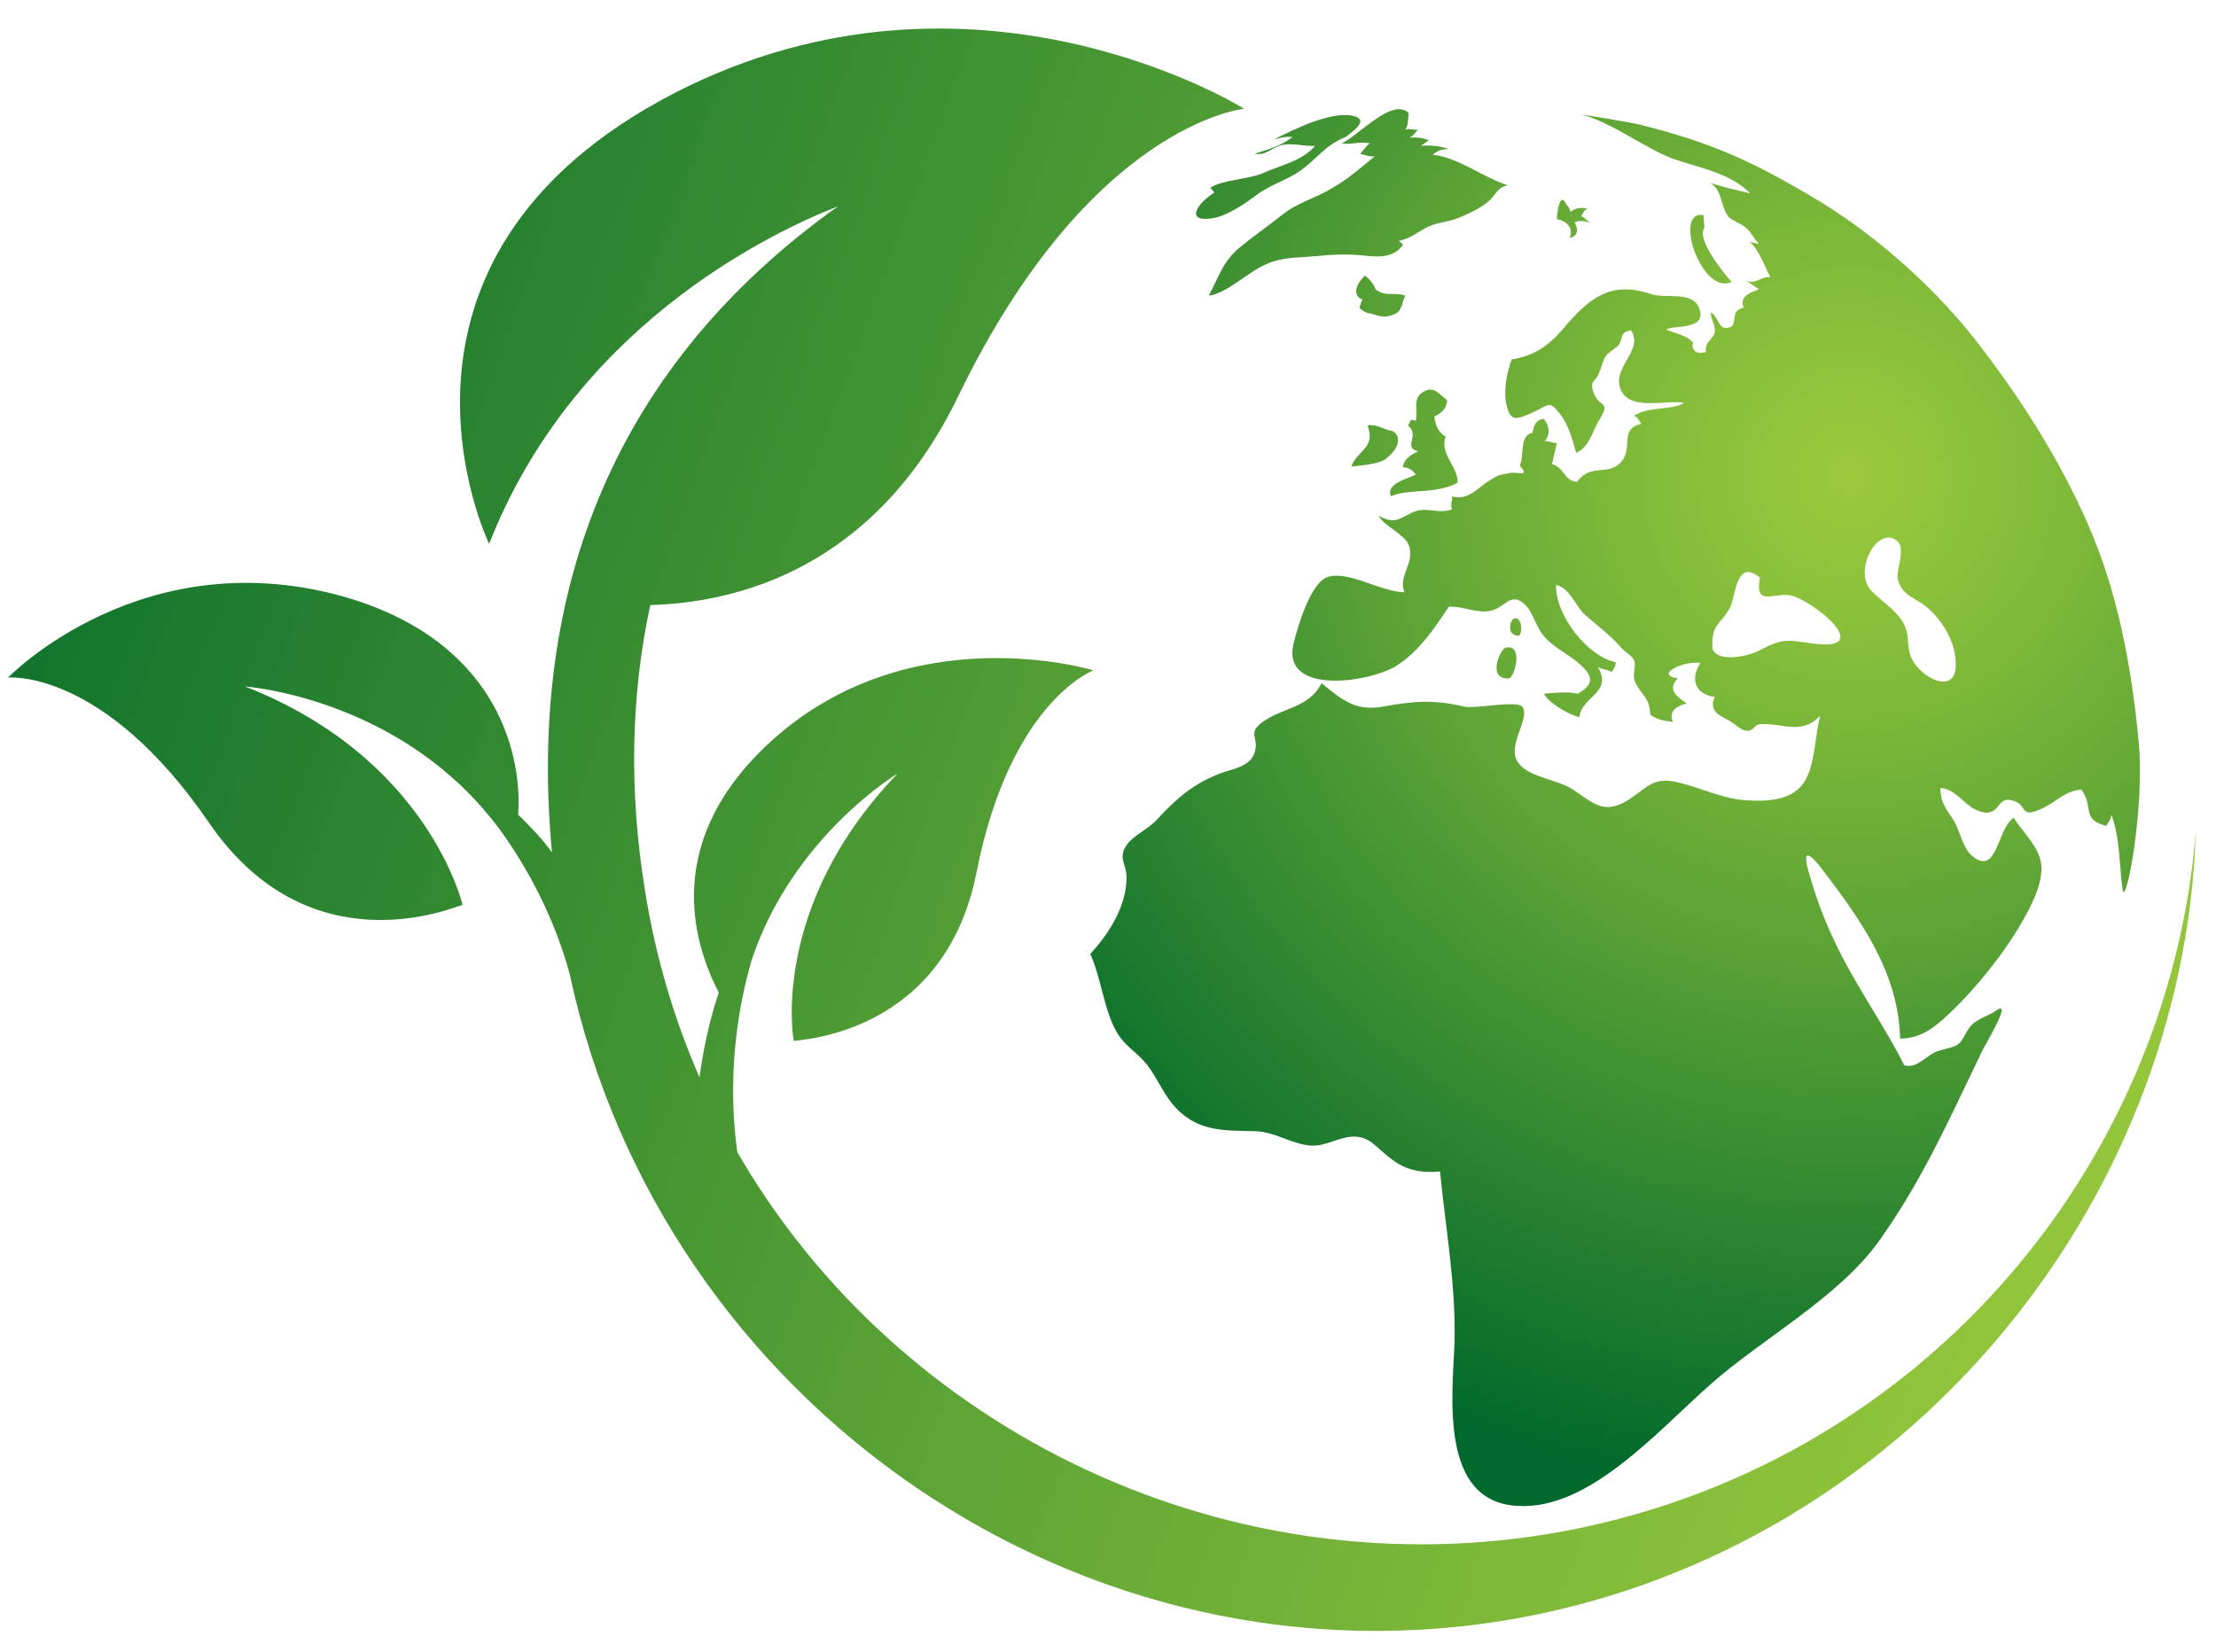<?xml version="1.0" encoding="utf-8"?>
<!-- Generator: $$$/GeneralStr/196=Adobe Illustrator 27.6.0, SVG Export Plug-In . SVG Version: 6.00 Build 0)  -->
<svg version="1.1" id="Ebene_1" xmlns="http://www.w3.org/2000/svg" xmlns:xlink="http://www.w3.org/1999/xlink" x="0px" y="0px"
	 viewBox="0 0 275 205" style="enable-background:new 0 0 275 205;" xml:space="preserve">
<style type="text/css">
	.st0{fill:url(#SVGID_1_);}
	.st1{fill:url(#SVGID_00000078038355184592748480000008680831905666595001_);}
	.st2{fill:url(#SVGID_00000119093821156530168920000015601235987110836619_);}
	.st3{fill:url(#SVGID_00000040551103950031617820000002300496714029676954_);}
	.st4{fill:url(#SVGID_00000174581330219838673740000008498590029324645543_);}
	.st5{fill:url(#SVGID_00000168090268264149746870000016323718906691298227_);}
	.st6{fill:url(#SVGID_00000121263111796156452110000004032074113181217666_);}
	.st7{fill:url(#SVGID_00000062182638825280197290000008390986405197340076_);}
	.st8{fill:url(#SVGID_00000044136280781167823180000018008877746306174099_);}
	.st9{fill:url(#SVGID_00000023280034032937565540000013078514361638175386_);}
	.st10{fill:url(#SVGID_00000019659713994679251830000010748620699909881233_);}
</style>
<g>
	<g>
		<radialGradient id="SVGID_1_" cx="229.469" cy="58.905" r="126.724" gradientUnits="userSpaceOnUse">
			<stop  offset="0" style="stop-color:#9ACA3C"/>
			<stop  offset="0.155" style="stop-color:#88BF3A"/>
			<stop  offset="0.465" style="stop-color:#5BA335"/>
			<stop  offset="0.895" style="stop-color:#13752D"/>
			<stop  offset="1" style="stop-color:#00692B"/>
		</radialGradient>
		<path class="st0" d="M170,17.8c-0.5,0.3-0.9,1-1.2,1.3c0.6,0.1,1.2,0.4,1.8,0.3c-1.7,1.4-3.3,2.8-5.2,3.9
			c-2.1,1.3-4.3,1.8-6.2,3.3c-1.9,1.5-3.9,2.9-5.7,4.4c-1.9,1.8-2.3,3.5-3.5,5.7c2.3-0.3,4.8-2.9,7.1-3.9c2-0.9,3.9-0.8,6.1-1
			c2.1-0.2,3.8-0.3,5.9-0.1c1.8,0.2,3.8,0.4,5-1.3c-0.1-0.2-0.3-0.3-0.5-0.5c1.4-0.3,2.2-1,3.3-1.6c1.1-0.6,2.4-0.7,3.7-1.1
			c1.3-0.5,3.1-1.3,4.1-2.2c0.9-0.7,1-1.7,2.4-2c-3.3-1.1-6-3.4-9.3-3.8c0.6-0.5,1.1-0.7,2-0.7c-1.1-0.4-2.4-0.5-3.5-0.4
			c0.4-0.2,0.7-0.5,1-0.7c-0.8-0.3-1.6-0.4-2.4-0.3c0.5-0.2,0.8-0.8,1.1-1c-0.5,0.1-1-0.2-1.6,0c0.4-0.6,0.3-1.2,0.4-2
			c-0.1-0.3-0.4-0.4-0.8-0.5c-2.1-0.5-5.6,3.3-7.5,4.2C167.6,18,168.8,17.5,170,17.8z"/>
		
			<radialGradient id="SVGID_00000015352225144241945120000018006279810289287859_" cx="229.469" cy="58.905" r="126.723" gradientUnits="userSpaceOnUse">
			<stop  offset="0" style="stop-color:#9ACA3C"/>
			<stop  offset="0.155" style="stop-color:#88BF3A"/>
			<stop  offset="0.465" style="stop-color:#5BA335"/>
			<stop  offset="0.895" style="stop-color:#13752D"/>
			<stop  offset="1" style="stop-color:#00692B"/>
		</radialGradient>
		<path style="fill:url(#SVGID_00000015352225144241945120000018006279810289287859_);" d="M150.4,27.1c1.9-0.3,3.9-1.7,5.4-2.8
			c1.8-1.4,3.9-1.9,5.7-3.2c2-1.5,3-3.1,5.5-4.1c0.6-0.5,2.8-1.9,1.3-2.5c-2.7-1-7.8,1.6-10.2,2.8c0.8-0.2,1.5-0.4,2.3-0.3
			c-1.4,1.1-2.9,1.5-4.7,2.1c1.5,0.2,2.1-0.8,3.4-1.1c1.4-0.3,2.7,0.2,4.1,0.1c-1.6,1.9-4.3,2.4-6.5,3.4c-1.9,0.8-5,0.8-6.5,1.8
			c0.2,0.2,0.3,0.4,0.5,0.6C148.6,25.2,147,27.6,150.4,27.1z"/>
		
			<radialGradient id="SVGID_00000028308465390456731470000015422007346090958497_" cx="229.469" cy="58.905" r="126.724" gradientUnits="userSpaceOnUse">
			<stop  offset="0" style="stop-color:#9ACA3C"/>
			<stop  offset="0.155" style="stop-color:#88BF3A"/>
			<stop  offset="0.465" style="stop-color:#5BA335"/>
			<stop  offset="0.895" style="stop-color:#13752D"/>
			<stop  offset="1" style="stop-color:#00692B"/>
		</radialGradient>
		<path style="fill:url(#SVGID_00000028308465390456731470000015422007346090958497_);" d="M170.1,38.9c1,0.3,1.6,0.6,2.7,0.2
			c1.2-0.4,1-1.1,1.6-2.4c-1.3-0.5-2.5,0.2-3.7-0.8c-0.2-0.6-0.7-1.2-1.3-1.7c-0.9,0.8-1.8,2.4-0.3,3c-0.2,0.2-0.3,0.8-0.4,1
			C169.1,38.6,169.6,38.9,170.1,38.9z"/>
		
			<radialGradient id="SVGID_00000000926084179783787040000012163225207995609482_" cx="229.469" cy="58.905" r="126.723" gradientUnits="userSpaceOnUse">
			<stop  offset="0" style="stop-color:#9ACA3C"/>
			<stop  offset="0.155" style="stop-color:#88BF3A"/>
			<stop  offset="0.465" style="stop-color:#5BA335"/>
			<stop  offset="0.895" style="stop-color:#13752D"/>
			<stop  offset="1" style="stop-color:#00692B"/>
		</radialGradient>
		<path style="fill:url(#SVGID_00000000926084179783787040000012163225207995609482_);" d="M194.8,29.5c1-0.1,1.1-1.1,0.6-1.9
			c0.7-0.3,1.4-0.2,2.1,0.2c-0.4-0.2-0.8-0.8-1.3-1c0.4-0.4,0.2-0.6,0.8-0.9c-0.8-0.2-1.5-0.1-2.1,0.4c-0.1-0.6-0.6-0.9-0.8-1.4
			c-0.6-0.6-0.9,1.6-0.9,2.3C194.4,27.4,195.3,28.3,194.8,29.5z"/>
		
			<radialGradient id="SVGID_00000160151195921314211910000010922638693606280603_" cx="229.469" cy="58.905" r="126.724" gradientUnits="userSpaceOnUse">
			<stop  offset="0" style="stop-color:#9ACA3C"/>
			<stop  offset="0.155" style="stop-color:#88BF3A"/>
			<stop  offset="0.465" style="stop-color:#5BA335"/>
			<stop  offset="0.895" style="stop-color:#13752D"/>
			<stop  offset="1" style="stop-color:#00692B"/>
		</radialGradient>
		<path style="fill:url(#SVGID_00000160151195921314211910000010922638693606280603_);" d="M211.5,28.1c0-0.1-0.1-1.1-0.1-1.4
			c-3.8-0.7-0.3,10,3.5,8.3c-1-1.1-4.4-5.3-3.4-6.7L211.5,28.1z"/>
		
			<radialGradient id="SVGID_00000164484789983871311770000009303366585659756970_" cx="229.469" cy="58.905" r="126.723" gradientUnits="userSpaceOnUse">
			<stop  offset="0" style="stop-color:#9ACA3C"/>
			<stop  offset="0.155" style="stop-color:#88BF3A"/>
			<stop  offset="0.465" style="stop-color:#5BA335"/>
			<stop  offset="0.895" style="stop-color:#13752D"/>
			<stop  offset="1" style="stop-color:#00692B"/>
		</radialGradient>
		<path style="fill:url(#SVGID_00000164484789983871311770000009303366585659756970_);" d="M180.9,59.9c0-2.1-2.3-3.6-1.5-5.7
			c-0.9-0.5-1.3-1.5-1.4-2.5c0.9-0.4,1.5-1,1.6-2c-1.1-0.9-1.7-1.8-2.9-1.1c-1.5,0.8-0.7,2.3-1,3.6c-0.2,0-0.4-0.1-0.6-0.1
			c-0.2,0.3-0.2,0.6-0.4,0.7c1.6,1.2-0.7,2.8,1.3,3.2c-0.8,0.4-1.8,0.9-1.9,2c0.8,0,1.2,0.4,1.6,0.9c-1.2,0.6-3.7,1.1-3.1,2.7
			C174.8,60.6,178.2,61.4,180.9,59.9z"/>
		
			<radialGradient id="SVGID_00000132782491262846916880000005643416066839683775_" cx="229.469" cy="58.905" r="126.723" gradientUnits="userSpaceOnUse">
			<stop  offset="0" style="stop-color:#9ACA3C"/>
			<stop  offset="0.155" style="stop-color:#88BF3A"/>
			<stop  offset="0.465" style="stop-color:#5BA335"/>
			<stop  offset="0.895" style="stop-color:#13752D"/>
			<stop  offset="1" style="stop-color:#00692B"/>
		</radialGradient>
		<path style="fill:url(#SVGID_00000132782491262846916880000005643416066839683775_);" d="M171.9,57c1.4-1,2.3-2.7,0.9-3.5
			c-1.2-0.2-1.9-0.9-3.1-0.7c1.1,2.8-1.3,3.1-2,5.1C168.8,57.8,171.1,57.6,171.9,57z"/>
		
			<radialGradient id="SVGID_00000118362649180509434580000010929029498901341342_" cx="229.469" cy="58.905" r="126.724" gradientUnits="userSpaceOnUse">
			<stop  offset="0" style="stop-color:#9ACA3C"/>
			<stop  offset="0.155" style="stop-color:#88BF3A"/>
			<stop  offset="0.465" style="stop-color:#5BA335"/>
			<stop  offset="0.895" style="stop-color:#13752D"/>
			<stop  offset="1" style="stop-color:#00692B"/>
		</radialGradient>
		<path style="fill:url(#SVGID_00000118362649180509434580000010929029498901341342_);" d="M186.8,80.4c-0.6,0.2-2.3,3.9,0.4,3.8
			C187.9,84.3,189.2,79.8,186.8,80.4z"/>
		
			<radialGradient id="SVGID_00000060714866005873530370000013659797932996548019_" cx="229.469" cy="58.905" r="126.724" gradientUnits="userSpaceOnUse">
			<stop  offset="0" style="stop-color:#9ACA3C"/>
			<stop  offset="0.155" style="stop-color:#88BF3A"/>
			<stop  offset="0.465" style="stop-color:#5BA335"/>
			<stop  offset="0.895" style="stop-color:#13752D"/>
			<stop  offset="1" style="stop-color:#00692B"/>
		</radialGradient>
		<path style="fill:url(#SVGID_00000060714866005873530370000013659797932996548019_);" d="M187.7,76.9c-0.4,0.6-0.6,1.8,0.6,2
			C189.1,79.1,188.9,76,187.7,76.9z"/>
		
			<radialGradient id="SVGID_00000064327355674797666980000017718988642625094077_" cx="229.469" cy="58.905" r="126.724" gradientUnits="userSpaceOnUse">
			<stop  offset="0" style="stop-color:#9ACA3C"/>
			<stop  offset="0.155" style="stop-color:#88BF3A"/>
			<stop  offset="0.465" style="stop-color:#5BA335"/>
			<stop  offset="0.895" style="stop-color:#13752D"/>
			<stop  offset="1" style="stop-color:#00692B"/>
		</radialGradient>
		<path style="fill:url(#SVGID_00000064327355674797666980000017718988642625094077_);" d="M265.4,92c-0.9-9.4-2.6-18.6-6.4-27.2
			c-3.7-8.3-8.4-15.6-14-22.8c-5.3-6.7-12.7-13.2-20-17.5c-7.6-4.5-12.6-6.8-21.4-9c-1-0.3-7.4-1.3-7.4-1.3
			c3.7,0.9,7.9,4.2,11.4,5.5c3.4,1.2,7,1.7,9.6,4.3c-1.7-0.4-3.4-0.8-5-1.3c1.6,0.9,1.2,2.7,2.3,4.2c0.3,0.4,1.7,0.9,2.2,1.4
			c0.6,0.5,1,1.4,1.6,2c-0.4-0.1-0.8-0.2-1.2-0.3c1.1,0.8,2,3.3,2.6,4.4c-1.3-0.1-1.8,1-3.1,0.4c0.4,0.2,1.2,0.8,1.7,1.1
			c-1.1,0.4-2.5,0.9-1.9,2.3c-1.8,0.3-0.7,2-1.7,2.4c-1.5,0.6-1.4-1.4-2.4-1.8c0,0.8,0.6,1.6,0.5,2.4c-0.1,0.9-1.3,1.1-1.1,2.5
			c-1,0.3-1.9-0.1-1.6-1.2c-0.8-0.9-2.2-1.1-3.3-1.6c0.7-0.6,5.3,0.2,4-2.8c-0.9-2-4.2-1-5.9-1.6c-5.1-1.7-7.7,0.5-11,4.4
			c-1.7,2-3.6,3.3-6.3,3.7c-0.6,1.6-1,3.7-0.7,5.4c0.5,2.5,1.3,2.1,3.5,1.1c1.9-0.9,1.9-1.4,3.2,0.3c1,1.2,1.6,3.3,2,4.8
			c1.5-0.6,2-2.5,2.7-3.8c1.8-2.9,0.2-1.5-0.6-3.8c-0.4-1.4,0.2-1.1,0.7-2.2c0.2-0.4,0.6-1.9,0.8-2.1c0.4-0.6,1.1-0.9,1.6-1.4
			c0.7-0.8,0.1-1.7,1.6-1.9c1.7,2.5-2.6,4.7-1.2,7.5c1.2,2.5,5.6,1.1,7.8,1.5c-1.7,1-4.5,0.4-6.2,1.6c0.6,0.3,0.6,0.7,0.9,1
			c-2.8,0.6-1,3-2.5,4.7c-1.7,1.9-3.7,0.1-5.5,2.5c-1.6-0.1-1.6-1.8-3.1-2.2c0.2-0.9,0.4-1.7,0.6-2.6c-0.6,0-0.9-0.3-1.5-0.2
			c0.7-0.9,0.6-1.9-0.1-2.8c-0.9,0-1.3,0.8-1.4,1.7c-1.7,0.3-1,2.8-1.6,4.1c1.4,1.5-0.5,0.7-1.2,0.9c-1.4,0.3-1.2,0.1-2.5,0.9
			c-1.5,0.9-2.7,2.6-4.7,2c0.1,0.6-0.3,0.9,0,1.6c-1.4,0.6-3-0.2-4.4,0.2c-2,0.7-2.5,1.9-4.7,0.6c0.4,1.1,3.3,2.4,3.7,3.6
			c0.9,2.3-1.4,3.9-0.5,5.9c-2.9,0-6.9-2.7-9.5-1.9c-2.2,0.7-3.8,6.3-4.3,8.4c-1.4,6.4,9.8,4.7,13,2.5c2.7-1.8,4.5-4.5,6.3-7.2
			c1.8-0.1,3.5,0.9,5.2,0.5c1.8-0.4,2.5-2.4,4.2-0.8c1.1,1,1.4,3,2.7,4.3c1.2,1.2,2.7,1.9,4,3c1.6,1.4,2.2,2.5-0.1,3.8
			c-1.4-0.3-2.8-0.1-4.2,0c0.4,1,3.2,2.7,4.4,2.9c0.2-2.5,4.2-3,2.3-6.2c0.5,0.3,1.2,0.3,1.7,0.6c0.3-0.4,0.5-0.7,0.5-1.2
			c-3.6-0.8-7.5-5.9-7.4-9.6c1.8,0.4,2.4,2.7,3.7,3.8c1.6,1.4,2.9,2.3,4.4,4c0.4,0.5,1.4,1,1.6,1.6c0.3,0.8-0.3,1.6,0.1,2.6
			c0.8,1.8,1.8,1.8,1.9,4.1c0.8,0.6,1.8,0.8,2.8,0.9c-0.6-1.4,0.6-2,1.7-2.3c-1.3-0.9-2.4-1.7-1.1-3.1c-3.1-0.5,1.1-2.3,2.8-1.9
			c-1.3,2-0.6,3.9,1.8,4.2c-0.8,1.8,0.6,2.3,1.9,3c0.5,0.3,1.3,1.1,2,1.2c0.9,0.1,1-0.7,1.6-0.8c2.7-0.3,5.2,1.5,7.6-1.1
			c-0.7,2.4-0.6,6.3-2.1,8.4c-1.6,2.3-4.9,2.3-7.5,2.1c-2.9-0.3-5.4-1.6-8.1-2.2c-3.3-0.8-3.9,0.9-6.5,2.4c-2.8,1.6-4.2,0-6.5-1.5
			c-1.9-1.3-5.7-1.5-6.9-3.5c-1.3-2,1.7-5.5,0.6-6.8c-0.7-0.8-5.8,0.3-7.2,0c-3.8-0.9-6.2-0.7-10.1,0c-3.4,0.6-5-0.8-7.6-2.9
			c-1.6,3.1-4.8,3-7.3,4.8c-2,1.5-0.4,1.8-1,3.8c-0.6,1.8-2.7,2-4.3,2.6c-3.4,1.3-5.5,3.2-7.9,5.8c-1,1.1-2.9,1.9-3.7,3.1
			c-1.1,1.6,0,2.3,0,4c0,3.6-2.2,7-4.5,9.5c1.4,3.1,1.7,7.1,3.4,9.9c0.9,1.5,2.5,2.4,3.6,3.8c1.2,1.5,1.9,3.3,3.1,4.8
			c2.9,3.6,6.3,3.4,10.4,3.5c2.3,0.1,4,1.3,6.2,1.7c2.2,0.4,3.4-0.7,5.5-1c2.4-0.3,3.3,1.4,5.1,2.7c1.9,1.5,3.8,1.8,6.1,1.6
			c0.7,7.1,2,14.2,1.8,21.4c-0.3,6.7-1.8,19.6,7.8,20.1c8.9,0.6,17.5-9.4,24.1-15.2c6.5-5.7,15.8-10.7,20.8-17.7
			c5.4-7.6,8.7-15.1,12.8-23.6c0.5-1,3.6-6.1,1.9-5.1c-0.9,0.7-2.2,1-3.1,1.8c-0.8,0.7-1.1,2-1.8,2.5c-0.7,0.5-2,0.6-2.9,1
			c-1.2,0.6-2.4,2.1-3.8,1.6c-1.8-3.6-4-6.9-6-10.4c-2.3-3.9-4.2-8-5.5-12.4c-0.8-2.5-1.3-4.8,1.1-1.8c4.9,6.4,9.7,13,9.9,21.3
			c2.6,0,4.3-1.4,6.1-3.1c3.3-3.1,6.9-7.6,9.1-11.5c1.1-1.9,2.6-4.8,2.3-7.1c-0.3-2.2-2.3-3.9-3.4-5.7c-2.1,1.3-2,7.4-5.2,4.7
			c-1.1-0.9-1.5-3.1-2.2-4.3c-0.9-1.4-1.7-2.2-1.7-4.1c1.9,0.1,2.9,2.1,4.6,2.8c2.8,1.1,2.3-1.7,4.1-1.3c2.3,0.4,0.9,2.4,3.8,1.1
			c2-0.9,2.8-2.2,5-2.4c1.6,2.2-0.1,3.7,3.1,4.5c0.2-0.5,0.6-0.7,0.6-1.4c1.1,2.8,1,6.4,1.4,9.3C263.8,112.8,266.2,100.2,265.4,92z
			 M225.2,79.9c-3.1-0.4-3.8-0.8-6.6,0.7c-2.2,1.2-6,1.5-6.1-0.3c-0.1-3,1.1-2.8,2.2-4.9c0.7-1.3,0.7-6.2,3.7-3.7
			c-0.7,3.7,1.8,1.8,3.8,2.2C225,74.5,232.7,80.8,225.2,79.9z M237,81.1c-0.4-1.6,0-2.6-1-4.1c-0.9-1.4-2.5-2.4-3.7-3.6
			c-2.5-2.5,0.8-8.4,3.2-6.2c1,0.9-0.2,3.5,0,4.6c0.4,1.8,1.6,2.2,3,3.1c2.2,1.5,4.2,4.6,4.2,7.4C242.9,86.7,237.7,83.9,237,81.1z"
			/>
	</g>
	
		<linearGradient id="SVGID_00000023987817002184328230000013282565311715345062_" gradientUnits="userSpaceOnUse" x1="278.688" y1="153.526" x2="-16.976" y2="44.346">
		<stop  offset="0" style="stop-color:#9ACA3C"/>
		<stop  offset="0.155" style="stop-color:#88BF3A"/>
		<stop  offset="0.465" style="stop-color:#5BA335"/>
		<stop  offset="0.895" style="stop-color:#13752D"/>
		<stop  offset="1" style="stop-color:#00692B"/>
	</linearGradient>
	<path style="fill:url(#SVGID_00000023987817002184328230000013282565311715345062_);" d="M193.8,190.1
		c-41.1,7.5-82.2-12.3-102.3-47.1c-1.6-11.6,0.9-20.8,1.8-23.9c5.1-15.3,18.1-23.1,18.1-23.1c-16,16.6-12.9,33.2-12.9,33.2
		c1.3-0.2,18.8-1.1,22.7-21c4.2-21.2,14.5-25,14.5-25s-22.6-6.9-39.9,8.7c-13.7,12.4-9.8,25.1-6.6,31.3c-1.3,3.8-2,7.7-2.4,10.5
		c-3.1-7.1-5.4-14.8-6.7-22.8c-2.1-12.7-1.8-24.7,0.6-35.8c10.6-0.3,27.8-4.4,38.2-25.9c16.4-33.9,35.5-35.7,35.5-35.7
		s-33.5-21-70.6-2c-40.2,20.7-23.1,56-23.1,56C71.1,41,94.6,29.3,104,25.6c-27.5,19.6-38.6,47.3-35.5,80.2c-1.3-1.8-2.6-3.1-4.2-4.7
		c0.5-6.7-2-21-20.8-26.8C17.9,66.6,1,84.1,1,84.1s11.8-1.2,25,18.1c12.4,18,30.1,10.5,31.4,10.1c0,0-4.2-18.2-27-27.1
		c0,0,18.3,1.3,30.4,16.2c0,0,0.1,0.1,0.1,0.1c0,0,0,0,0,0c1.7,2.1,7.1,9.4,9.8,19.4l0,0c11.4,53.4,63.8,89.8,117.9,79.9
		c47.7-8.8,82.4-51,83.9-97.6C269.1,145.5,237.7,182,193.8,190.1z"/>
</g>
</svg>
